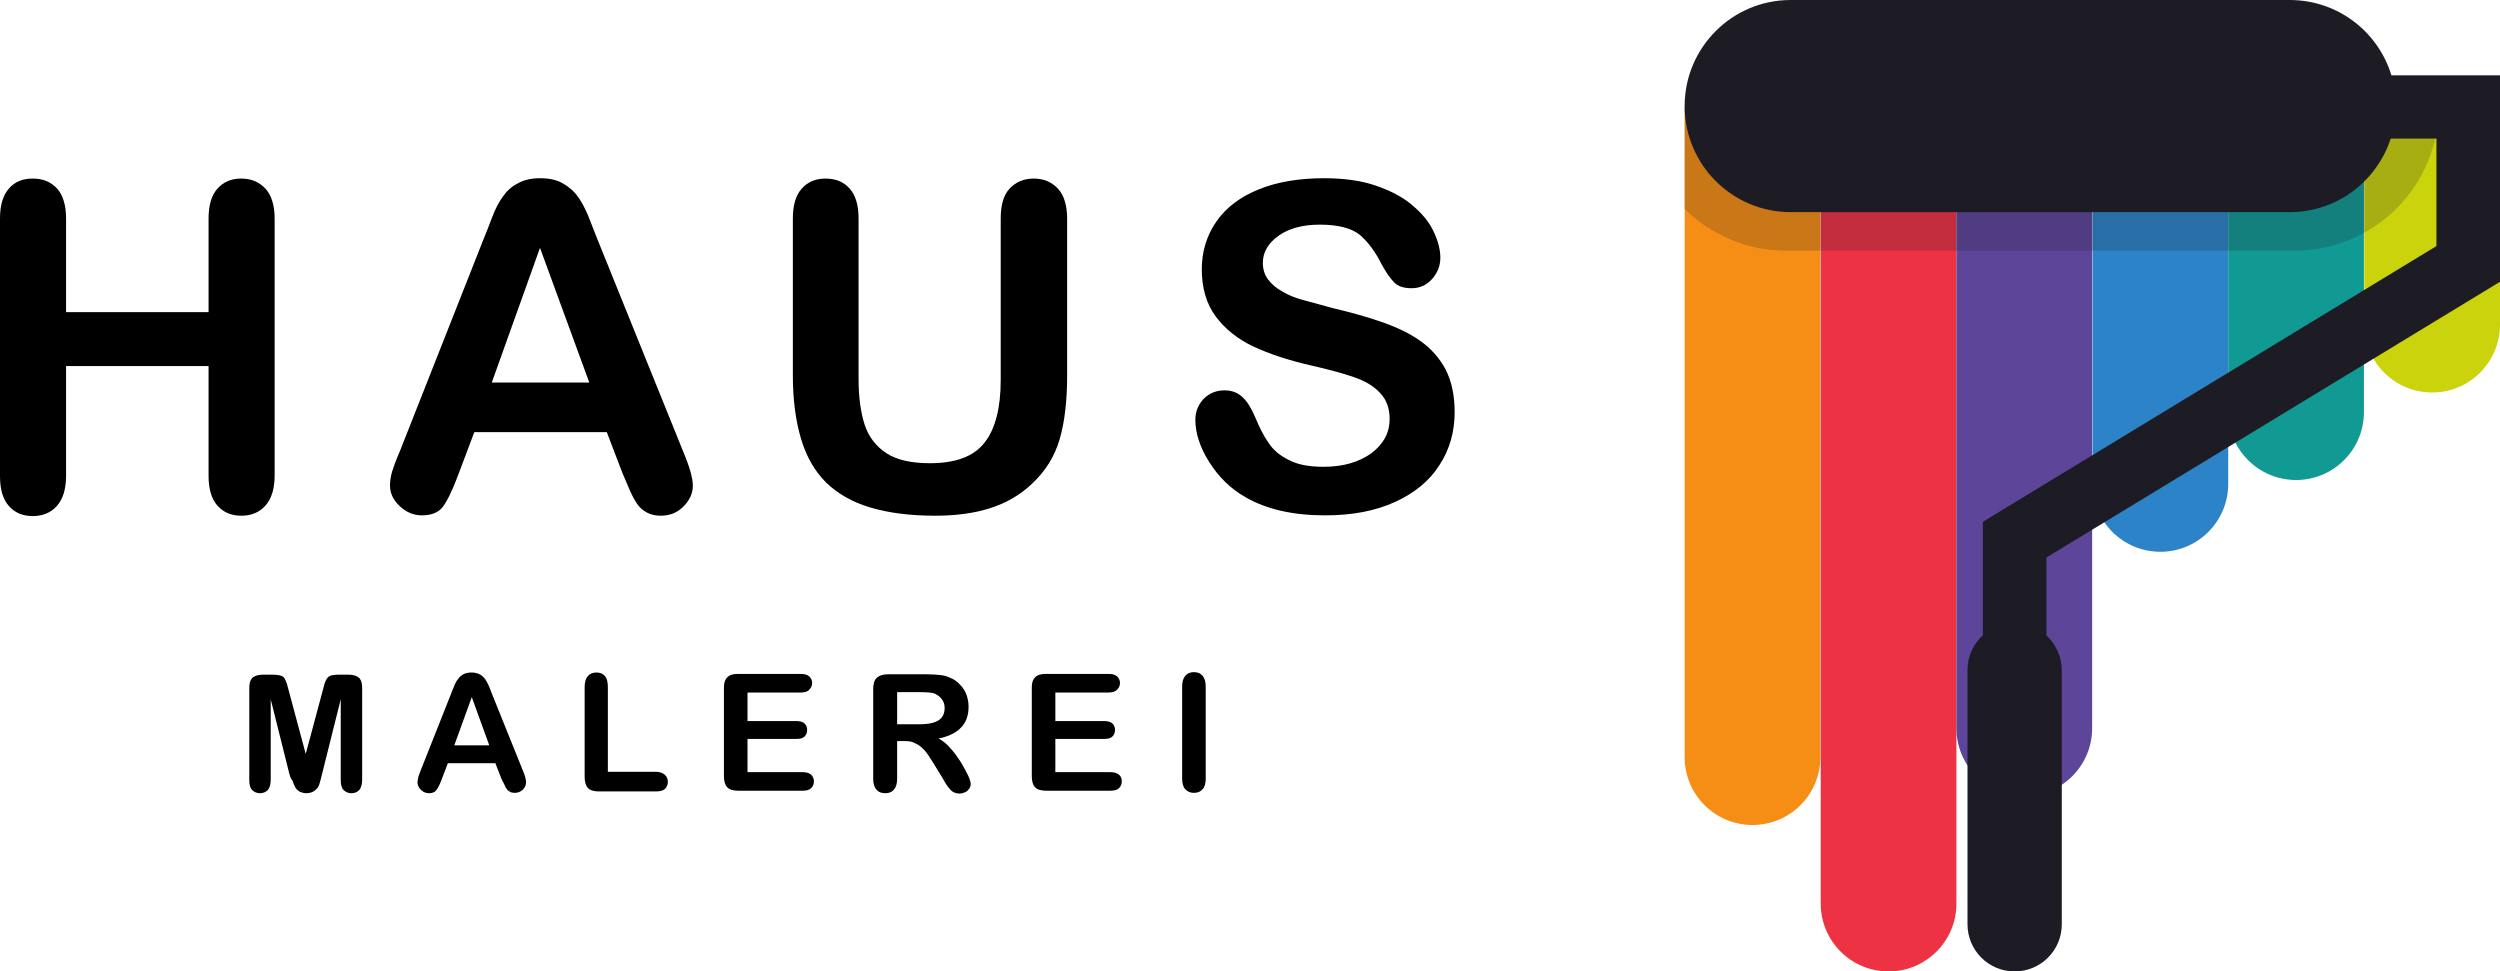 <?xml version="1.0" encoding="UTF-8"?>
<!-- Generator: Adobe Illustrator 28.5.0, SVG Export Plug-In . SVG Version: 9.03 Build 54727)  -->
<svg xmlns="http://www.w3.org/2000/svg" xmlns:xlink="http://www.w3.org/1999/xlink" version="1.1" id="Ebene_1" x="0px" y="0px" viewBox="0 0 700 272" xml:space="preserve">
<style type="text/css">
	.st0{fill:#F68E15;}
	.st1{fill:#ED3243;}
	.st2{fill:#5D4599;}
	.st3{fill:#2C83C8;}
	.st4{fill:#119A93;}
	.st5{fill:#CBD30C;}
	.st6{opacity:0.2;fill:#1D1C24;}
	.st7{fill:#1D1C24;}
</style>
<g>
	<g>
		<path class="st0" d="M509.7,30v182c0,10.5-8.5,19-19,19c-10.5,0-19-8.5-19-19V30H509.7z"></path>
		<path class="st1" d="M547.8,30v223c0,10.5-8.5,19-19,19c-10.5,0-19-8.5-19-19V30H547.8z"></path>
		<path class="st2" d="M585.8,30v173.9c0,10.5-8.5,19-19,19c-10.5,0-19-8.5-19-19V30H585.8z"></path>
		<path class="st3" d="M623.9,30v105.5c0,10.5-8.5,19-19,19c-10.5,0-19-8.5-19-19V30H623.9z"></path>
		<path class="st4" d="M661.9,30v85.4c0,10.5-8.5,19-19,19c-10.5,0-19-8.5-19-19V30H661.9z"></path>
		<path class="st5" d="M700,30v60.9c0,10.5-8.5,19-19,19s-19-8.5-19-19V30H700z"></path>
		<path class="st6" d="M682.9,30c-0.1,11.1-4.6,21.1-11.9,28.4c-2.7,2.7-5.8,5-9.1,6.8c-5.8,3.2-12.4,5-19.5,5H500.2    c-11.1,0-21.2-4.5-28.5-11.7V30H682.9z"></path>
		<path class="st7" d="M700,78.9V21.1h-30.4C665.9,8.9,654.6,0,641.1,0H501.4c-16.4,0-29.7,13.3-29.7,29.7    c0,16.4,13.3,29.7,29.7,29.7h139.7c13.2,0,24.4-8.6,28.3-20.6h12.8v30.1l-127,77.2v31.8c-2.7,2.4-4.3,5.9-4.3,9.8v71.1    c0,7.3,5.9,13.2,13.2,13.2s13.2-5.9,13.2-13.2v-71.1c0-3.9-1.7-7.3-4.3-9.8v-21.8L700,78.9z"></path>
	</g>
	<g>
		<g>
			<path d="M18.5,61.2v26.2h39.9V61.2c0-3.7,0.8-6.5,2.5-8.4c1.7-1.9,3.9-2.8,6.6-2.8c2.8,0,5,0.9,6.8,2.8c1.7,1.8,2.6,4.7,2.6,8.4     v71.9c0,3.8-0.9,6.6-2.6,8.5c-1.7,1.9-4,2.8-6.7,2.8c-2.8,0-5-0.9-6.7-2.8c-1.7-1.9-2.5-4.7-2.5-8.4v-30.7H18.5v30.7     c0,3.8-0.9,6.6-2.6,8.5c-1.7,1.9-4,2.8-6.7,2.8c-2.8,0-5-0.9-6.7-2.8c-1.7-1.9-2.5-4.7-2.5-8.4V61.2c0-3.7,0.8-6.5,2.5-8.4     C4.1,50.9,6.3,50,9.2,50c2.8,0,5,0.9,6.8,2.8C17.6,54.6,18.5,57.4,18.5,61.2z"></path>
			<path d="M174.3,132.5l-4.4-11.5h-37.1l-4.4,11.7c-1.7,4.6-3.2,7.6-4.4,9.2c-1.2,1.6-3.2,2.4-5.9,2.4c-2.3,0-4.4-0.9-6.2-2.6     c-1.8-1.7-2.7-3.6-2.7-5.8c0-1.2,0.2-2.5,0.6-3.9c0.4-1.3,1.1-3.2,2.1-5.5l23.4-59.3c0.7-1.7,1.5-3.7,2.4-6.1     c0.9-2.4,1.9-4.4,3-5.9c1.1-1.6,2.4-2.9,4.2-3.8c1.7-1,3.8-1.5,6.4-1.5c2.6,0,4.7,0.5,6.4,1.5c1.7,1,3.1,2.2,4.2,3.8     c1.1,1.5,1.9,3.2,2.7,5c0.7,1.8,1.6,4.1,2.8,7.1l23.8,58.9c1.9,4.5,2.8,7.7,2.8,9.8c0,2.1-0.9,4.1-2.6,5.8     c-1.8,1.8-3.9,2.6-6.4,2.6c-1.5,0-2.7-0.3-3.7-0.8c-1-0.5-1.9-1.2-2.6-2.1c-0.7-0.9-1.5-2.3-2.3-4.1     C175.6,135.5,174.9,133.9,174.3,132.5z M137.7,107.1H165l-13.8-37.7L137.7,107.1z"></path>
			<path d="M222,105.1V61.2c0-3.7,0.8-6.5,2.5-8.4c1.7-1.9,3.9-2.8,6.6-2.8c2.9,0,5.1,0.9,6.8,2.8c1.7,1.9,2.5,4.7,2.5,8.4v44.9     c0,5.1,0.6,9.4,1.7,12.8c1.1,3.4,3.2,6.1,6.1,8c2.9,1.9,7,2.8,12.2,2.8c7.2,0,12.3-1.9,15.3-5.8c3-3.8,4.5-9.7,4.5-17.5V61.2     c0-3.8,0.8-6.6,2.5-8.4c1.7-1.8,3.9-2.8,6.7-2.8c2.8,0,5,0.9,6.8,2.8c1.7,1.8,2.6,4.7,2.6,8.4v43.9c0,7.1-0.7,13.1-2.1,17.9     c-1.4,4.8-4,9-7.9,12.6c-3.3,3.1-7.2,5.3-11.6,6.7c-4.4,1.4-9.5,2.1-15.4,2.1c-7,0-13.1-0.8-18.1-2.3c-5.1-1.5-9.2-3.9-12.4-7     c-3.2-3.2-5.5-7.2-7-12.2C222.8,117.9,222,112,222,105.1z"></path>
			<path d="M407.3,115.4c0,5.5-1.4,10.5-4.3,14.9c-2.8,4.4-7,7.8-12.5,10.3c-5.5,2.5-12,3.7-19.5,3.7c-9,0-16.4-1.7-22.3-5.1     c-4.2-2.4-7.5-5.7-10.1-9.8c-2.6-4.1-3.9-8.1-3.9-11.9c0-2.2,0.8-4.2,2.3-5.8c1.6-1.6,3.5-2.4,5.9-2.4c2,0,3.6,0.6,5,1.9     c1.3,1.2,2.5,3.1,3.5,5.5c1.2,2.9,2.4,5.3,3.8,7.3c1.3,2,3.2,3.6,5.7,4.8c2.4,1.3,5.7,1.9,9.7,1.9c5.5,0,9.9-1.3,13.4-3.8     c3.4-2.6,5.1-5.7,5.1-9.6c0-3-0.9-5.5-2.8-7.4c-1.8-1.9-4.2-3.3-7.2-4.3c-2.9-1-6.8-2.1-11.7-3.2c-6.6-1.5-12-3.3-16.5-5.4     c-4.4-2.1-7.9-4.9-10.5-8.4c-2.6-3.5-3.9-8-3.9-13.2c0-5,1.4-9.5,4.1-13.4c2.7-3.9,6.7-6.9,11.9-9c5.2-2.1,11.3-3.1,18.3-3.1     c5.6,0,10.5,0.7,14.5,2.1c4.1,1.4,7.5,3.2,10.2,5.5c2.7,2.3,4.7,4.7,5.9,7.3c1.2,2.5,1.9,5,1.9,7.4c0,2.2-0.8,4.2-2.3,5.9     c-1.6,1.8-3.5,2.6-5.8,2.6c-2.1,0-3.7-0.5-4.8-1.6c-1.1-1.1-2.3-2.8-3.6-5.2c-1.7-3.4-3.7-6.1-6-8.1c-2.3-1.9-6.1-2.9-11.2-2.9     c-4.8,0-8.6,1-11.6,3.1c-2.9,2.1-4.4,4.6-4.4,7.6c0,1.8,0.5,3.4,1.5,4.7c1,1.3,2.4,2.5,4.1,3.4c1.7,1,3.5,1.7,5.3,2.2     c1.8,0.5,4.7,1.3,8.8,2.4c5.1,1.2,9.8,2.5,14,4c4.2,1.5,7.7,3.2,10.6,5.3c2.9,2.1,5.2,4.7,6.9,7.9     C406.5,106.9,407.3,110.8,407.3,115.4z"></path>
		</g>
		<g>
			<path d="M81,216.6l-5.2-20.8v22.6c0,1.2-0.3,2.2-0.8,2.8c-0.6,0.6-1.3,0.9-2.2,0.9c-0.9,0-1.6-0.3-2.2-0.9     c-0.6-0.6-0.8-1.6-0.8-2.8v-25.9c0-1.4,0.4-2.4,1.1-2.9c0.7-0.5,1.7-0.7,3-0.7h2.1c1.2,0,2.1,0.1,2.7,0.3c0.6,0.2,1,0.6,1.2,1.2     c0.3,0.6,0.6,1.5,0.9,2.8l4.8,17.9l4.8-17.9c0.3-1.3,0.6-2.3,0.9-2.8c0.3-0.6,0.7-1,1.2-1.2c0.6-0.2,1.5-0.3,2.7-0.3h2.1     c1.3,0,2.3,0.2,3,0.7c0.7,0.5,1.1,1.5,1.1,2.9v25.9c0,1.2-0.3,2.2-0.8,2.8c-0.6,0.6-1.3,0.9-2.2,0.9c-0.9,0-1.6-0.3-2.2-0.9     c-0.6-0.6-0.8-1.6-0.8-2.8v-22.6l-5.2,20.8c-0.3,1.4-0.6,2.3-0.8,3s-0.6,1.2-1.2,1.7c-0.6,0.5-1.4,0.8-2.4,0.8     c-0.8,0-1.4-0.2-2-0.5c-0.5-0.3-1-0.8-1.2-1.3c-0.3-0.5-0.5-1.1-0.7-1.7C81.3,217.9,81.2,217.3,81,216.6z"></path>
			<path d="M140.3,217.8l-1.6-4.1h-13.3l-1.6,4.2c-0.6,1.6-1.1,2.7-1.6,3.3c-0.4,0.6-1.1,0.9-2.1,0.9c-0.8,0-1.6-0.3-2.2-0.9     c-0.6-0.6-1-1.3-1-2.1c0-0.4,0.1-0.9,0.2-1.4c0.1-0.5,0.4-1.1,0.7-2l8.4-21.2c0.2-0.6,0.5-1.3,0.9-2.2c0.3-0.9,0.7-1.6,1.1-2.1     c0.4-0.6,0.9-1,1.5-1.4c0.6-0.3,1.4-0.5,2.3-0.5c0.9,0,1.7,0.2,2.3,0.5c0.6,0.3,1.1,0.8,1.5,1.3c0.4,0.6,0.7,1.1,1,1.8     c0.3,0.6,0.6,1.5,1,2.5l8.5,21.1c0.7,1.6,1,2.8,1,3.5c0,0.8-0.3,1.5-0.9,2.1c-0.6,0.6-1.4,0.9-2.3,0.9c-0.5,0-1-0.1-1.3-0.3     c-0.4-0.2-0.7-0.4-0.9-0.8c-0.3-0.3-0.5-0.8-0.8-1.5C140.8,218.9,140.5,218.3,140.3,217.8z M127.2,208.7h9.8l-4.9-13.5     L127.2,208.7z"></path>
			<path d="M170.2,192.3v23.8h13.4c1.1,0,1.9,0.3,2.5,0.8c0.6,0.5,0.9,1.2,0.9,2c0,0.8-0.3,1.5-0.8,2c-0.6,0.5-1.4,0.7-2.5,0.7h-16     c-1.4,0-2.5-0.3-3.1-1c-0.6-0.6-0.9-1.7-0.9-3.1v-25.2c0-1.3,0.3-2.3,0.9-3c0.6-0.7,1.4-1,2.4-1c1,0,1.8,0.3,2.4,1     C169.9,189.9,170.2,190.9,170.2,192.3z"></path>
			<path d="M224.2,193.9h-14.9v8H223c1,0,1.8,0.2,2.3,0.7c0.5,0.5,0.7,1.1,0.7,1.8c0,0.7-0.2,1.3-0.7,1.8c-0.5,0.5-1.2,0.7-2.3,0.7     h-13.7v9.3h15.4c1,0,1.8,0.2,2.4,0.7c0.5,0.5,0.8,1.1,0.8,1.9c0,0.8-0.3,1.4-0.8,1.9c-0.5,0.5-1.3,0.7-2.4,0.7h-18     c-1.4,0-2.5-0.3-3.1-1c-0.6-0.6-0.9-1.7-0.9-3.1v-24.6c0-1,0.1-1.7,0.4-2.3c0.3-0.6,0.7-1,1.3-1.3c0.6-0.3,1.4-0.4,2.3-0.4h17.5     c1.1,0,1.8,0.2,2.4,0.7c0.5,0.5,0.8,1.1,0.8,1.8c0,0.8-0.3,1.4-0.8,1.9C226.1,193.7,225.3,193.9,224.2,193.9z"></path>
			<path d="M253.5,207.5h-2.3V218c0,1.4-0.3,2.4-0.9,3.1c-0.6,0.7-1.4,1-2.4,1c-1.1,0-1.9-0.3-2.5-1c-0.6-0.7-0.9-1.7-0.9-3v-25.2     c0-1.4,0.3-2.5,1-3.1c0.6-0.6,1.7-1,3.1-1h10.8c1.5,0,2.8,0.1,3.8,0.2c1.1,0.1,2,0.4,2.9,0.8c1,0.4,1.9,1,2.7,1.9     c0.8,0.8,1.4,1.7,1.8,2.8c0.4,1.1,0.6,2.2,0.6,3.4c0,2.4-0.7,4.4-2.1,5.8c-1.4,1.5-3.5,2.5-6.3,3.1c1.2,0.6,2.3,1.5,3.4,2.8     c1.1,1.2,2,2.5,2.9,3.9c0.8,1.4,1.5,2.6,2,3.7c0.5,1.1,0.7,1.9,0.7,2.3c0,0.4-0.1,0.9-0.4,1.3c-0.3,0.4-0.6,0.8-1.1,1     c-0.5,0.2-1,0.4-1.6,0.4c-0.7,0-1.4-0.2-1.9-0.5c-0.5-0.3-0.9-0.8-1.3-1.3c-0.4-0.5-0.9-1.3-1.5-2.4l-2.7-4.4     c-1-1.6-1.8-2.9-2.6-3.7c-0.8-0.8-1.5-1.4-2.3-1.7C255.6,207.7,254.6,207.5,253.5,207.5z M257.3,193.8h-6.1v9h5.9     c1.6,0,2.9-0.1,4-0.4c1.1-0.3,1.9-0.7,2.5-1.4c0.6-0.7,0.9-1.6,0.9-2.7c0-0.9-0.2-1.7-0.7-2.4c-0.5-0.7-1.1-1.2-1.9-1.6     C261.1,193.9,259.5,193.8,257.3,193.8z"></path>
			<path d="M310.4,193.9h-14.9v8h13.7c1,0,1.8,0.2,2.3,0.7c0.5,0.5,0.7,1.1,0.7,1.8c0,0.7-0.2,1.3-0.7,1.8c-0.5,0.5-1.2,0.7-2.3,0.7     h-13.7v9.3h15.4c1,0,1.8,0.2,2.4,0.7s0.8,1.1,0.8,1.9c0,0.8-0.3,1.4-0.8,1.9c-0.5,0.5-1.3,0.7-2.4,0.7h-18c-1.4,0-2.5-0.3-3.1-1     c-0.6-0.6-0.9-1.7-0.9-3.1v-24.6c0-1,0.1-1.7,0.4-2.3c0.3-0.6,0.7-1,1.3-1.3c0.6-0.3,1.4-0.4,2.3-0.4h17.5c1.1,0,1.8,0.2,2.4,0.7     c0.5,0.5,0.8,1.1,0.8,1.8c0,0.8-0.3,1.4-0.8,1.9C312.2,193.7,311.4,193.9,310.4,193.9z"></path>
			<path d="M331,218v-25.8c0-1.3,0.3-2.3,0.9-3c0.6-0.7,1.4-1,2.4-1c1,0,1.8,0.3,2.4,1c0.6,0.7,0.9,1.7,0.9,3V218     c0,1.4-0.3,2.4-0.9,3c-0.6,0.7-1.4,1-2.4,1c-1,0-1.7-0.3-2.4-1C331.3,220.4,331,219.4,331,218z"></path>
		</g>
	</g>
</g>
</svg>
